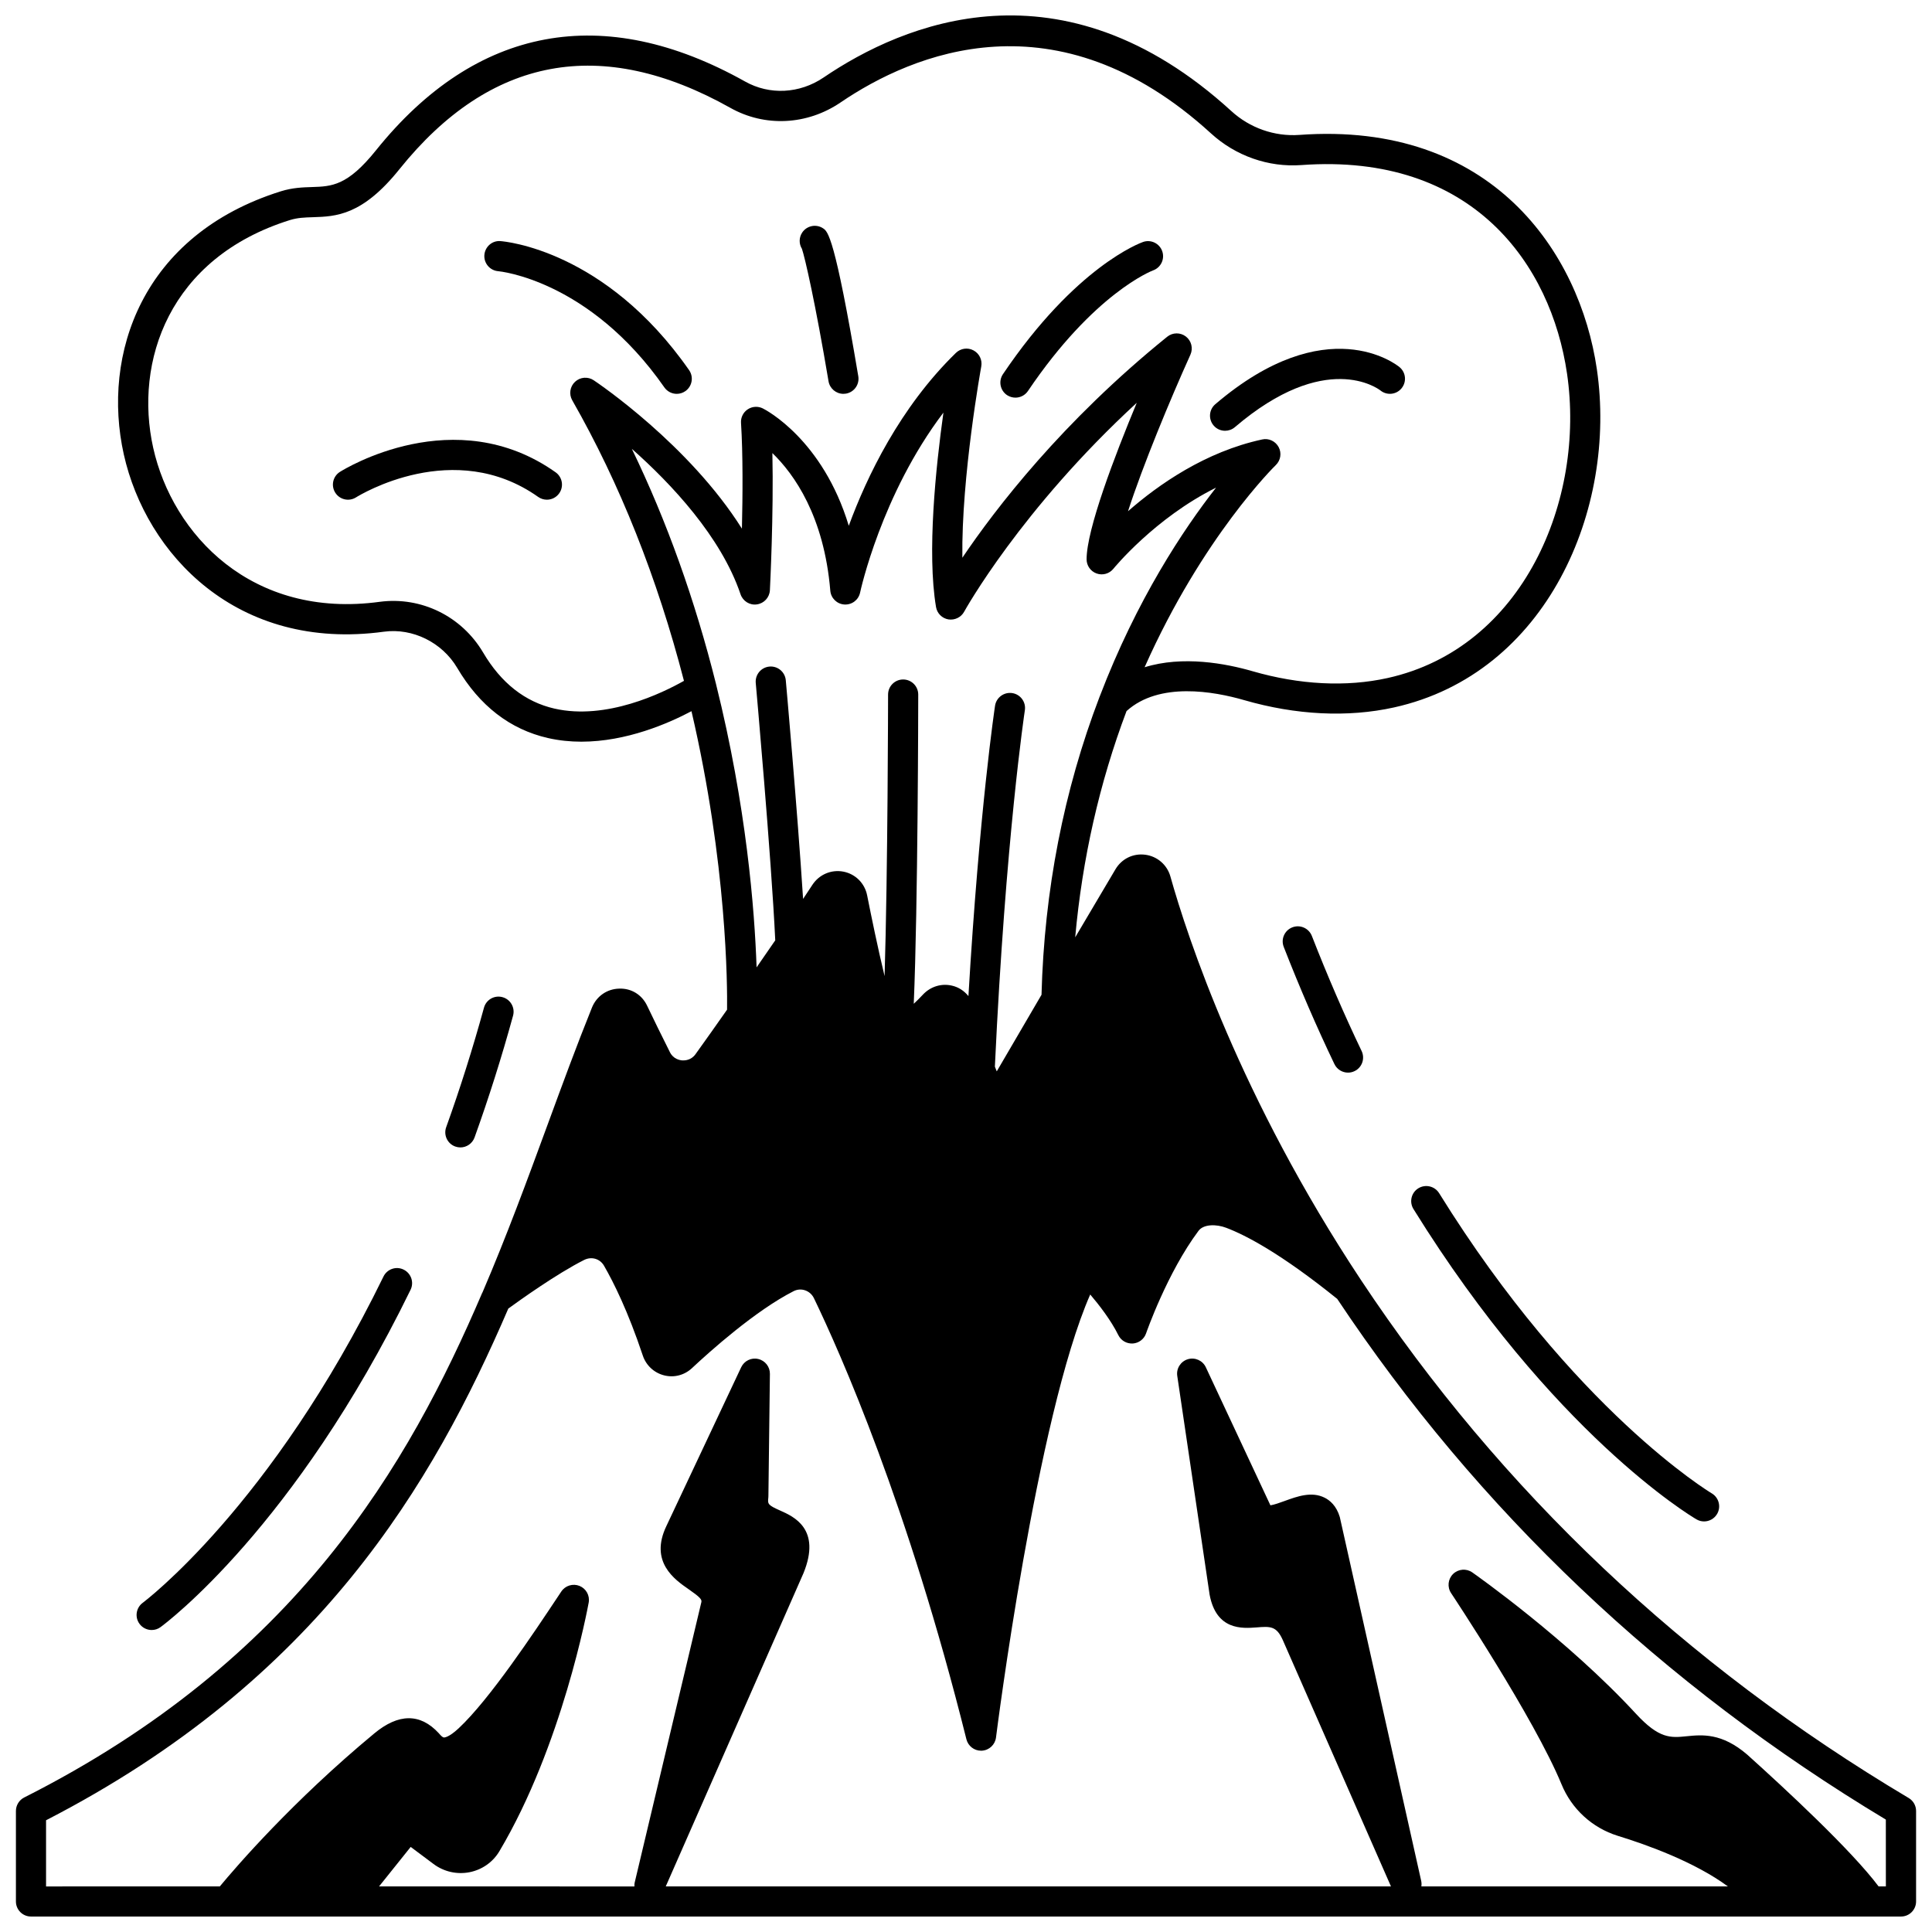 <?xml version="1.0" encoding="UTF-8"?>
<!-- Uploaded to: ICON Repo, www.iconrepo.com, Generator: ICON Repo Mixer Tools -->
<svg width="800px" height="800px" version="1.1" viewBox="144 144 512 512" xmlns="http://www.w3.org/2000/svg">
 <defs>
  <clipPath id="a">
   <path d="m148.09 148.09h503.81v503.81h-503.81z"/>
  </clipPath>
 </defs>
 <g clip-path="url(#a)">
  <path d="m649.82 620.49c-59.305-35.27-108.14-81.449-145.14-137.26-32.043-48.363-46.004-90.926-50.523-106.99-0.875-3.074-3.488-5.316-6.652-5.727-3.223-0.414-6.246 1.07-7.898 3.859-3.215 5.402-6.914 11.656-10.668 18.031 1.875-20.785 6.41-40.891 13.605-59.961 8.656-7.828 23.16-5.219 31.156-2.906 13.738 3.977 27.48 4.656 39.742 1.938 40.531-8.984 59.156-52.625 53.742-89.629-4.523-30.949-27.867-65.812-78.875-62.09-6.543 0.461-13.094-1.832-17.996-6.324-44.977-41.059-87.004-23.203-108.05-8.895-6.348 4.309-14.32 4.715-20.816 1.062-37.508-21.023-71.32-14.727-97.789 18.211-7.586 9.465-11.742 9.594-17 9.762-2.402 0.074-5.125 0.164-8.168 1.105-36.969 11.555-47.57 43.352-41.684 69.742 5.883 26.367 29.953 52.316 68.977 46.984 7.586-1.008 15.387 2.844 19.371 9.578 5.926 10.062 14.023 16.32 24.062 18.609 2.961 0.672 5.926 0.965 8.852 0.965 11.941 0 23.059-4.836 29.18-8.082 9.43 40.473 9.516 72.93 9.43 79.102-3.051 4.356-5.945 8.43-8.383 11.824-1.16 1.609-2.828 1.648-3.484 1.621-0.672-0.051-2.344-0.359-3.246-2.113-2.262-4.527-4.406-8.855-6.086-12.41-1.375-2.867-4.148-4.625-7.406-4.5-3.203 0.09-5.945 1.98-7.18 4.973-4.074 10.09-7.836 20.352-11.824 31.211-5.316 14.477-10.816 29.441-17.211 44.34-0.016 0.031-0.043 0.055-0.059 0.09-0.004 0.004-0.008 0.008-0.012 0.016-19.566 45.703-49.289 97.332-121.38 133.73-1.34 0.684-2.188 2.066-2.188 3.57v23.98c0 2.211 1.789 3.996 3.996 3.996h495.57c2.207 0 3.996-1.785 3.996-3.996v-23.98c0-1.41-0.746-2.715-1.957-3.434zm-358.87-288.7c-7.797-1.781-14.16-6.785-18.922-14.871-5.684-9.617-16.402-14.855-27.324-13.441-34.008 4.668-54.996-17.891-60.105-40.801-5.086-22.816 4.148-50.332 36.254-60.363 2.004-0.621 3.875-0.684 6.047-0.75 6.137-0.199 13.094-0.418 22.98-12.754 24.031-29.902 53.52-35.371 87.645-16.242 9.16 5.164 20.359 4.613 29.227-1.414 19.09-12.98 57.242-29.18 98.164 8.191 6.516 5.969 15.246 9.047 23.973 8.398 45.453-3.293 66.168 26.395 70.391 55.277 4.883 33.387-11.574 72.688-47.562 80.668-10.957 2.426-23.332 1.797-35.793-1.812-7.082-2.051-18.48-4.188-28.594-1.047 15.383-34.613 34.559-53.375 34.766-53.574 1.285-1.242 1.598-3.184 0.758-4.762-0.84-1.574-2.629-2.426-4.367-2.031-15.039 3.246-27.477 11.941-35.555 19.023 3.981-12.285 11.16-29.57 16.539-41.492 0.758-1.688 0.266-3.676-1.199-4.809-1.465-1.129-3.516-1.109-4.957 0.059-27.816 22.48-45.527 45.582-54.285 58.562-0.281-21.551 4.953-50.348 5.012-50.695 0.316-1.711-0.512-3.43-2.051-4.25-1.539-0.836-3.422-0.551-4.668 0.66-14.852 14.469-23.629 32.852-28.391 45.816-6.914-22.883-22.008-30.719-22.781-31.102-1.277-0.637-2.805-0.547-3.996 0.242-1.195 0.789-1.875 2.156-1.781 3.582 0.523 8.312 0.449 19.188 0.238 28.039-13.977-22.211-38.043-38.504-39.27-39.32-1.539-1.031-3.59-0.871-4.949 0.398-1.359 1.262-1.668 3.293-0.746 4.906 12.613 22.074 22.547 47.086 29.605 74.352-5.68 3.211-20.566 10.484-34.301 7.356zm42.82-6.449c-5.586-22.352-13.074-43.262-22.328-62.398 10.488 9.297 23.66 23.301 28.812 38.551 0.613 1.812 2.445 2.965 4.332 2.676 1.902-0.262 3.344-1.84 3.445-3.754 0.047-0.945 1.016-20.09 0.66-36.344 5.754 5.574 13.691 16.691 15.348 36.473 0.168 1.977 1.754 3.531 3.738 3.656 2.023 0.109 3.75-1.23 4.16-3.168 0.062-0.301 5.609-25.988 22.082-47.688-2.023 14.473-4.383 37.121-1.961 51.527 0.285 1.68 1.598 2.992 3.281 3.277 1.66 0.254 3.352-0.531 4.168-2.031 0.168-0.301 14.969-27.039 45.746-55.371-5.894 14.184-13.293 33.57-13.293 41.469 0 1.695 1.07 3.207 2.664 3.766 1.594 0.57 3.383 0.059 4.441-1.258 0.137-0.168 10.977-13.434 27.207-21.492-8.602 10.988-20.992 29.57-30.852 55.383-0.004 0.008-0.008 0.016-0.012 0.023-0.012 0.027-0.023 0.051-0.031 0.078-9.48 24.809-14.633 51.316-15.363 78.906l-11.863 20.301c-0.164-0.395-0.332-0.832-0.496-1.254 2.836-60.574 7.898-94.109 7.945-94.441 0.336-2.184-1.164-4.219-3.344-4.555-2.176-0.324-4.219 1.16-4.555 3.344-0.047 0.301-4.137 27.441-7.055 76.957-1.098-1.355-2.578-2.367-4.356-2.769-2.832-0.664-5.715 0.246-7.719 2.394-0.789 0.852-1.602 1.652-2.414 2.414 1.109-26.035 1.188-79.41 1.188-81.945 0-2.207-1.785-3.996-3.992-4h-0.004c-2.207 0-3.996 1.785-3.996 3.992 0 0.566-0.066 46.875-0.926 74.617-1.797-7.453-3.519-15.84-4.617-21.375-0.621-3.207-3.086-5.68-6.277-6.305-3.207-0.625-6.434 0.742-8.234 3.488-0.766 1.188-1.637 2.481-2.469 3.738-1.52-23.711-4.547-57.547-4.586-57.949-0.199-2.203-2.148-3.824-4.336-3.625-2.199 0.199-3.82 2.137-3.625 4.336 0.043 0.469 4.133 46.184 5.168 68.211-1.629 2.379-3.281 4.777-4.945 7.164-0.52-15.191-2.68-42.668-10.738-75.02zm310.01 318.57h-1.938c-7.203-9.594-24.613-25.746-34.82-34.926-6.742-5.789-11.926-5.277-16.082-4.856-4.191 0.418-7.227 0.727-13.398-5.969-18.184-19.715-42.348-36.734-43.367-37.453-1.574-1.105-3.711-0.926-5.086 0.41-1.375 1.344-1.598 3.477-0.531 5.078 0.219 0.328 22.047 33.172 29.238 50.609 2.695 6.586 8.121 11.578 14.914 13.703 7.848 2.406 20.418 6.945 29.191 13.406l-81.223 0.004c0.07-0.477 0.062-0.977-0.047-1.473l-21.574-96.434c-0.898-3.004-2.668-4.434-4-5.098-3.457-1.746-7.266-0.355-10.625 0.867-1.098 0.398-2.828 1.027-3.758 1.145l-17.113-36.582c-0.84-1.797-2.871-2.703-4.773-2.133-1.898 0.574-3.094 2.449-2.801 4.414l8.551 57.828c0.008 0.051 0.016 0.102 0.023 0.152 1.785 9.508 8.691 8.957 12.406 8.68 3.644-0.293 5.297-0.414 6.965 3.301l28.691 65.336h-192.19l36.5-83.016c4.781-11.727-2.606-15.008-6.156-16.582-3.258-1.449-3.359-1.723-3.164-3.414 0.016-0.137 0.023-0.273 0.023-0.406l0.398-32.41c0.023-1.883-1.266-3.523-3.102-3.945-1.828-0.438-3.707 0.488-4.512 2.195l-19.812 42.059c-4.562 9.523 2.207 14.207 5.84 16.727 3.106 2.148 3.555 2.754 3.43 3.418l-17.703 74.457c-0.074 0.312-0.043 0.617-0.043 0.922l-67.676-0.004 8.383-10.469 6.023 4.504c2.727 2.059 6.211 2.859 9.574 2.199 3.312-0.652 6.191-2.668 7.898-5.543 16.641-27.992 23.395-64.371 23.676-65.91 0.34-1.867-0.68-3.711-2.438-4.422-1.754-0.703-3.773-0.082-4.824 1.496l-0.902 1.359c-6.324 9.512-18.086 27.223-26.309 34.895-2.609 2.43-3.766 2.426-3.914 2.422-0.27-0.02-0.711-0.375-1.336-1.129-4.906-5.324-10.668-5.297-17.121 0.074-21.68 17.973-36.668 35.406-40.91 40.523l-46.051 0.004v-17.535c72.277-37.215 102.56-89.285 122.5-135.6 2.867-2.09 12.848-9.242 20.074-12.875 1.965-1.004 4.242-0.348 5.312 1.555 2.504 4.34 6.324 11.984 10.258 23.766 0.867 2.602 2.969 4.562 5.617 5.242 2.629 0.684 5.371-0.02 7.379-1.871 4.734-4.43 16.836-15.285 26.992-20.445 0.953-0.477 2.027-0.551 3.016-0.211 1.027 0.348 1.863 1.09 2.348 2.086 6.988 14.484 24.918 54.863 40.406 116.89 0.449 1.785 2.055 3.031 3.875 3.031 0.078 0 0.16-0.004 0.242-0.008 1.918-0.113 3.488-1.582 3.727-3.492 0.105-0.848 10.766-85.047 24.969-117.4 2.297 2.695 5.461 6.746 7.449 10.766 0.715 1.445 2.199 2.305 3.836 2.219 1.605-0.105 2.996-1.168 3.519-2.691 0.055-0.16 5.551-15.992 13.891-27.164 1.359-1.832 4.785-1.785 7.332-0.812 5.227 1.973 14.578 6.871 29.43 18.844 37.223 55.953 86.121 102.37 145.39 137.99l0.008 17.703z"/>
 </g>
 <path d="m234.09 269.05c-1.867 1.176-2.422 3.633-1.25 5.504 1.172 1.871 3.637 2.434 5.508 1.258 1.051-0.656 25.996-15.902 48.277-0.121 0.703 0.496 1.508 0.734 2.305 0.734 1.25 0 2.484-0.582 3.266-1.688 1.273-1.801 0.852-4.297-0.953-5.574-26.684-18.891-55.926-0.887-57.152-0.113z"/>
 <path d="m276.04 215.87c0.238 0.02 24.113 2.25 44.023 30.793 0.773 1.109 2.019 1.711 3.281 1.711 0.789 0 1.586-0.234 2.281-0.719 1.809-1.262 2.254-3.754 0.992-5.566-22.215-31.852-48.871-34.109-49.988-34.191-2.191-0.195-4.098 1.488-4.266 3.684-0.164 2.199 1.484 4.113 3.676 4.289z"/>
 <path d="m363.57 245.04c0.328 1.949 2.023 3.332 3.938 3.332 0.219 0 0.441-0.02 0.668-0.055 2.18-0.367 3.644-2.426 3.281-4.606-6.238-37.133-8.09-38.371-9.316-39.191-1.832-1.23-4.316-0.73-5.543 1.098-0.895 1.344-0.875 3.031-0.078 4.316 0.789 2.262 3.594 14.531 7.051 35.105z"/>
 <path d="m413.1 249.38c1.281 0 2.547-0.617 3.316-1.758 17.504-25.938 32.836-31.844 33.152-31.961 2.07-0.734 3.16-3.004 2.438-5.078-0.727-2.086-3.008-3.188-5.086-2.457-0.719 0.25-17.859 6.477-37.129 35.031-1.234 1.832-0.75 4.312 1.078 5.551 0.684 0.445 1.461 0.672 2.231 0.672z"/>
 <path d="m468.66 258.16c0.914 0 1.84-0.316 2.594-0.957 24.055-20.539 37.91-10.234 38.574-9.727 1.699 1.379 4.199 1.137 5.594-0.566 1.406-1.703 1.164-4.219-0.539-5.625-0.77-0.641-19.312-15.355-48.816 9.836-1.68 1.43-1.879 3.957-0.445 5.637 0.785 0.93 1.906 1.402 3.039 1.402z"/>
 <path d="m266 448.08c1.637 0 3.172-1.016 3.762-2.641 3.758-10.441 7.195-21.301 10.203-32.27 0.582-2.125-0.668-4.328-2.797-4.91-2.137-0.59-4.328 0.664-4.91 2.793-2.957 10.766-6.328 21.426-10.016 31.676-0.746 2.078 0.332 4.367 2.406 5.113 0.449 0.16 0.902 0.238 1.352 0.238z"/>
 <path d="m186.55 575.2c1.438-1.059 35.598-26.566 66.254-89.395 0.969-1.98 0.145-4.375-1.84-5.344-1.984-0.98-4.379-0.148-5.344 1.84-29.707 60.887-63.461 86.203-63.797 86.457-1.773 1.309-2.156 3.809-0.852 5.582 0.785 1.066 1.996 1.629 3.227 1.629 0.816 0.004 1.641-0.246 2.352-0.77z"/>
 <path d="m486.47 389.76c-2.055 0.805-3.074 3.121-2.269 5.176 4.227 10.828 8.746 21.27 13.43 31.051 0.688 1.434 2.117 2.269 3.606 2.269 0.578 0 1.168-0.125 1.727-0.395 1.992-0.953 2.828-3.336 1.879-5.328-4.598-9.602-9.035-19.863-13.188-30.5-0.809-2.059-3.125-3.078-5.184-2.273z"/>
 <path d="m519.87 458.91c-1.875 1.164-2.453 3.625-1.285 5.504 36.863 59.426 73.449 81.328 74.992 82.227 0.637 0.375 1.332 0.551 2.016 0.551 1.371 0 2.703-0.707 3.449-1.969 1.117-1.902 0.484-4.348-1.414-5.473-0.359-0.211-36.52-21.961-72.246-79.551-1.168-1.871-3.625-2.445-5.512-1.289z"/>
</svg>